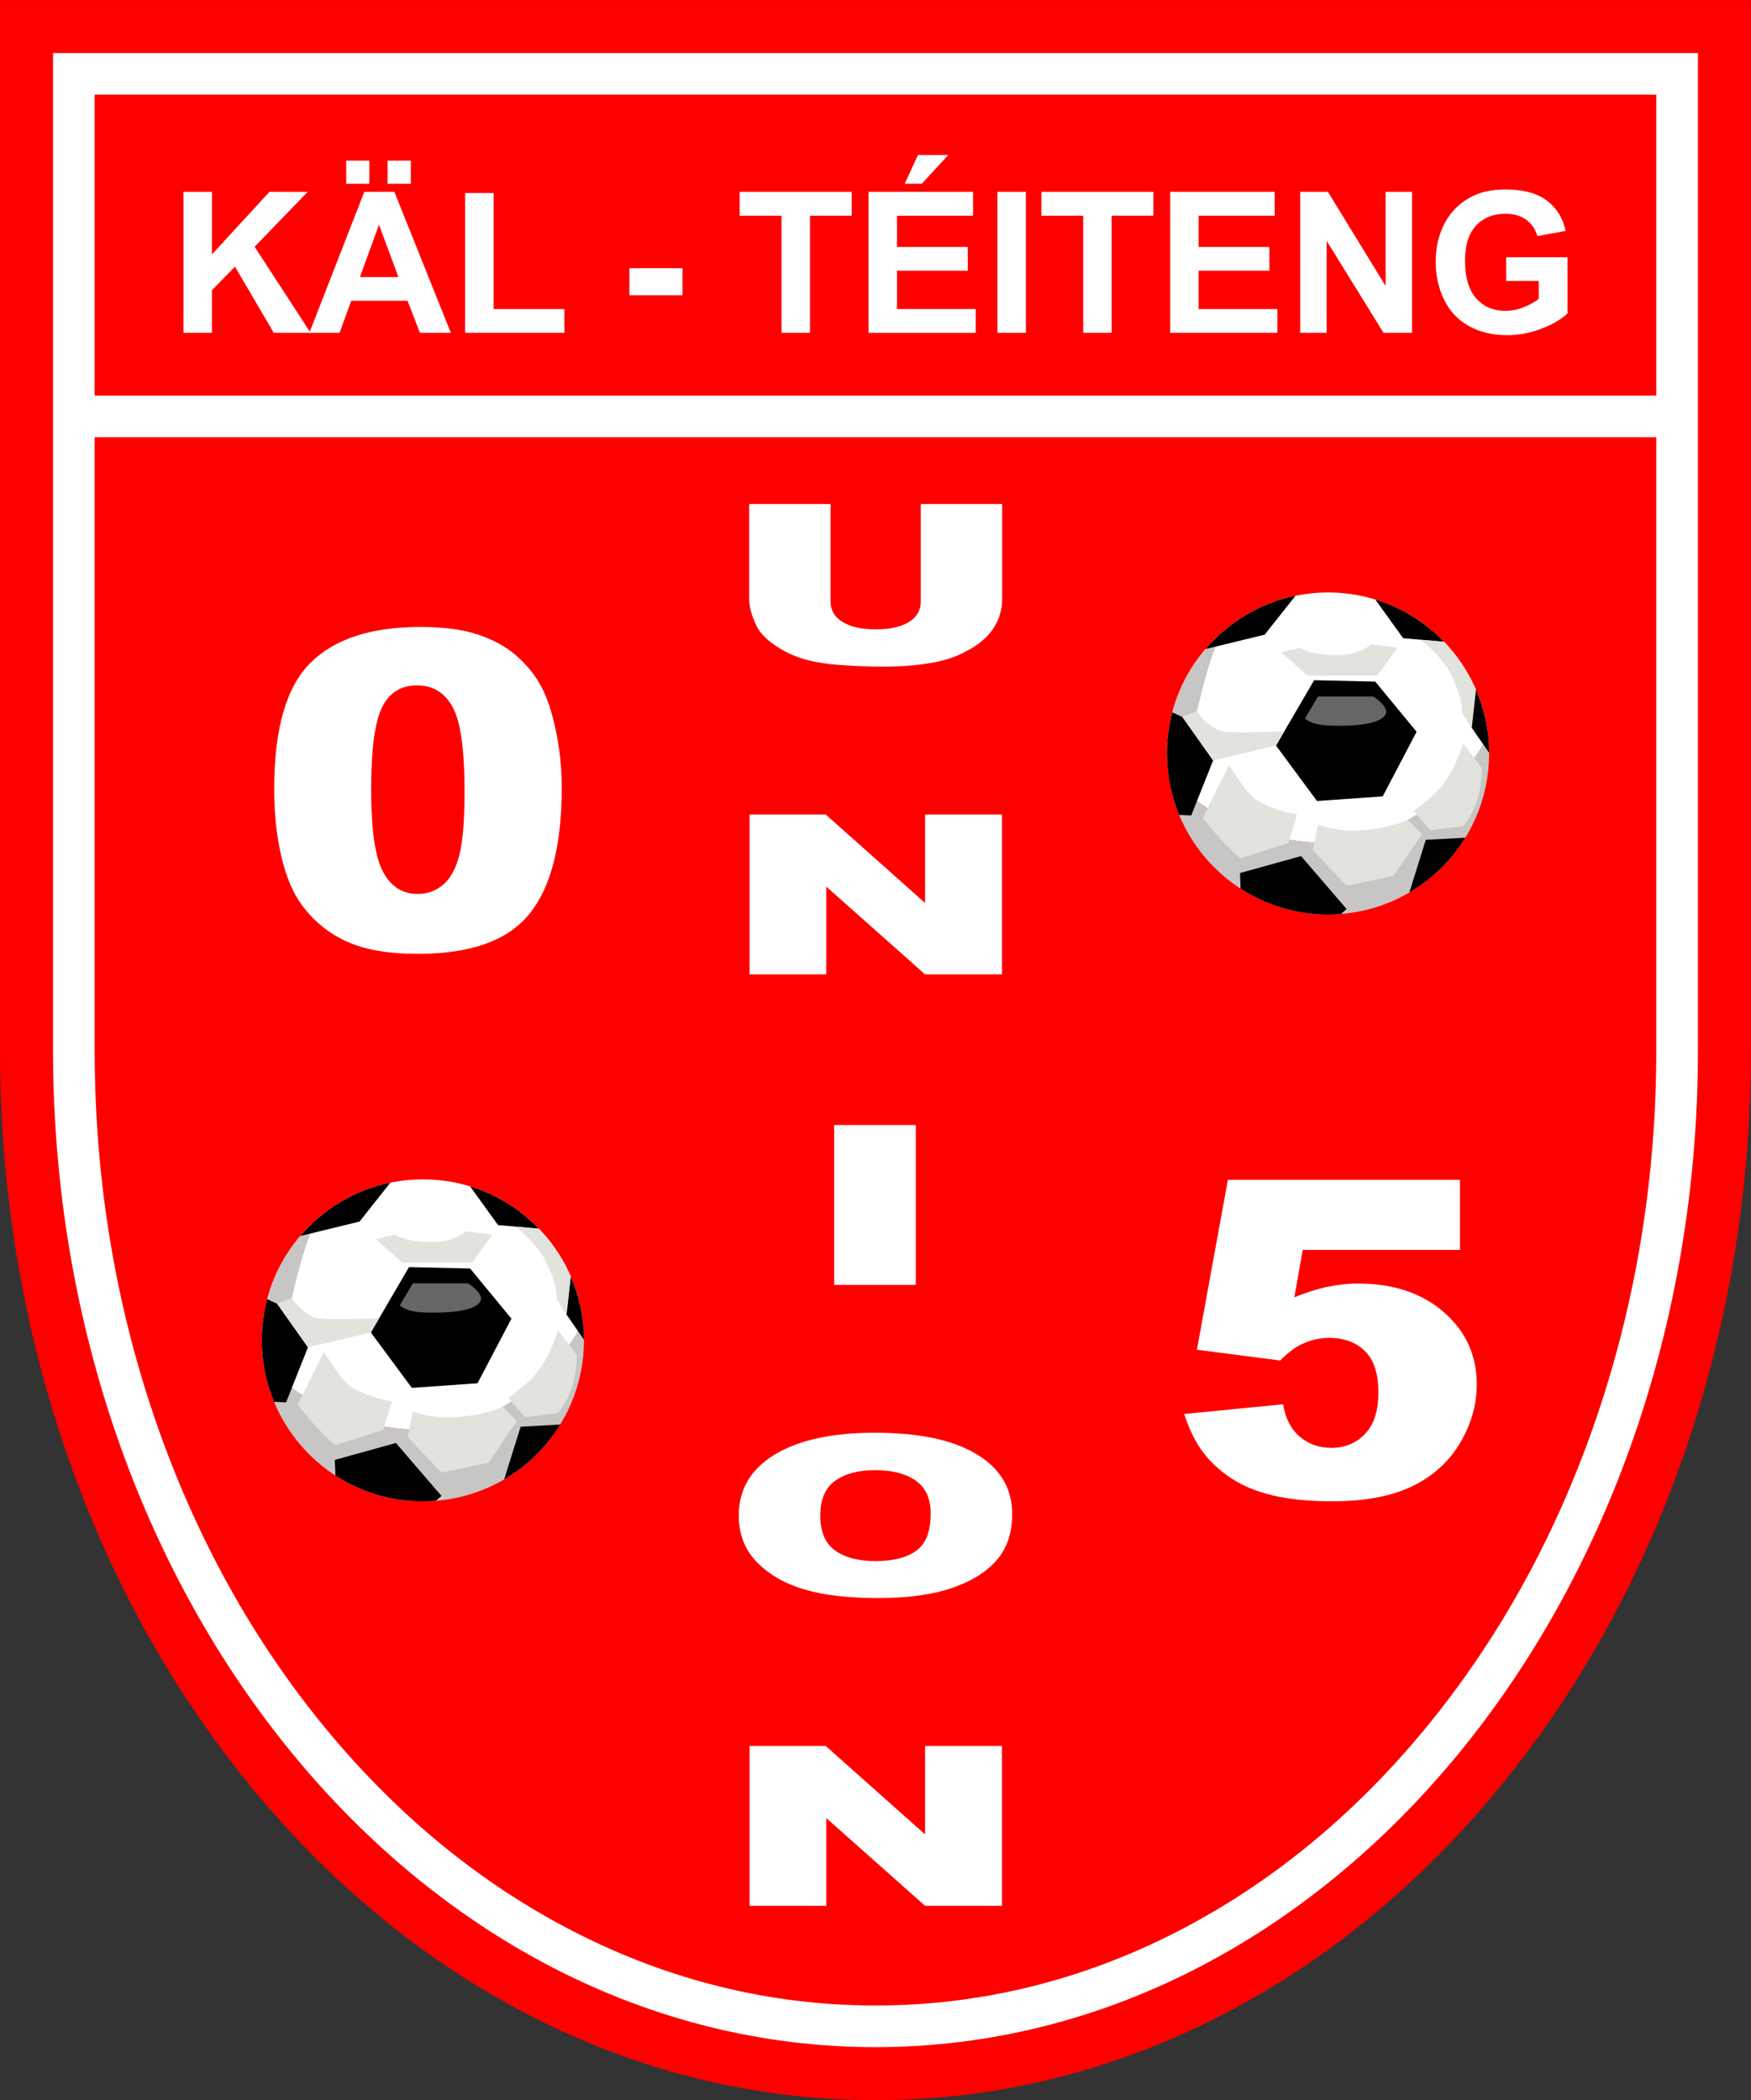 <?xml version="1.0" encoding="UTF-8"?>
<svg xmlns="http://www.w3.org/2000/svg" xmlns:xlink="http://www.w3.org/1999/xlink" width="261.74pt" height="314.01pt" viewBox="0 0 261.74 314.01" version="1.1">
<rect x="0" y="0" width="261.74" height="314.01" fill="#333333" stroke="none"/>
<defs>
<clipPath id="clip1">
  <path d="M 0 0 L 261.738 0 L 261.738 314.012 L 0 314.012 Z M 0 0 "/>
</clipPath>
</defs>
<g id="surface1">
<g clip-path="url(#clip1)" clip-rule="nonzero">
<path style=" stroke:none;fill-rule:nonzero;fill:rgb(100%,0%,0%);fill-opacity:1;" d="M 253.809 0.004 L 0 0.004 L 0 157.004 C 0 178.039 3.395 198.449 10.094 217.672 C 16.594 236.312 25.914 253.074 37.801 267.488 C 49.777 282.012 63.766 293.434 79.375 301.434 C 95.664 309.777 112.988 314.012 130.867 314.012 C 148.746 314.012 166.074 309.777 182.359 301.434 C 197.969 293.434 211.957 282.012 223.938 267.488 C 235.82 253.074 245.145 236.312 251.641 217.672 C 258.34 198.449 261.734 178.039 261.734 157.004 L 261.734 0.004 "/>
</g>
<path style=" stroke:none;fill-rule:nonzero;fill:rgb(100%,100%,100%);fill-opacity:1;" d="M 7.926 7.93 L 7.926 157.004 C 7.926 239.406 62.914 306.082 130.867 306.082 C 198.82 306.082 253.809 239.406 253.809 157.004 L 253.809 7.93 "/>
<path style=" stroke:none;fill-rule:nonzero;fill:rgb(100%,0%,0%);fill-opacity:1;" d="M 14.152 59.145 L 247.582 59.145 L 247.582 14.156 L 14.152 14.156 Z M 14.152 59.145 "/>
<path style=" stroke:none;fill-rule:nonzero;fill:rgb(100%,0%,0%);fill-opacity:1;" d="M 238.277 213.012 C 232.332 230.07 223.832 245.367 213.016 258.484 C 202.273 271.512 189.789 281.723 175.906 288.836 C 161.637 296.148 146.48 299.855 130.867 299.855 C 115.254 299.855 100.102 296.148 85.832 288.836 C 71.949 281.723 59.461 271.512 48.719 258.484 C 37.902 245.367 29.406 230.07 23.461 213.012 C 17.285 195.293 14.152 176.449 14.152 157.004 L 14.152 65.371 L 247.582 65.371 L 247.582 157.004 C 247.582 176.449 244.453 195.293 238.277 213.012 "/>
<path style=" stroke:none;fill-rule:nonzero;fill:rgb(100%,100%,100%);fill-opacity:1;" d="M 27.422 49.758 L 27.422 28.688 L 31.676 28.688 L 31.676 38.043 L 40.273 28.688 L 45.992 28.688 L 38.059 36.895 L 46.426 49.758 L 40.918 49.758 L 35.125 39.871 L 31.676 43.391 L 31.676 49.758 "/>
<path style=" stroke:none;fill-rule:nonzero;fill:rgb(100%,100%,100%);fill-opacity:1;" d="M 57.934 24.016 L 61.41 24.016 L 61.41 27.48 L 57.934 27.48 Z M 59.555 41.422 L 56.652 33.602 L 53.809 41.422 Z M 51.75 24.016 L 55.215 24.016 L 55.215 27.48 L 51.75 27.48 Z M 67.391 49.758 L 62.762 49.758 L 60.922 44.973 L 52.5 44.973 L 50.762 49.758 L 46.246 49.758 L 54.453 28.688 L 58.953 28.688 "/>
<path style=" stroke:none;fill-rule:nonzero;fill:rgb(100%,100%,100%);fill-opacity:1;" d="M 69.527 49.758 L 69.527 28.859 L 73.781 28.859 L 73.781 46.211 L 84.359 46.211 L 84.359 49.758 "/>
<path style=" stroke:none;fill-rule:nonzero;fill:rgb(100%,100%,100%);fill-opacity:1;" d="M 94.082 44.141 L 102.016 44.141 L 102.016 40.102 L 94.082 40.102 Z M 94.082 44.141 "/>
<path style=" stroke:none;fill-rule:nonzero;fill:rgb(100%,100%,100%);fill-opacity:1;" d="M 116.824 49.758 L 116.824 32.25 L 110.57 32.25 L 110.57 28.688 L 127.316 28.688 L 127.316 32.25 L 121.078 32.25 L 121.078 49.758 "/>
<path style=" stroke:none;fill-rule:nonzero;fill:rgb(100%,100%,100%);fill-opacity:1;" d="M 135.23 27.48 L 137.215 23.18 L 141.742 23.18 L 137.789 27.48 Z M 129.828 49.762 L 129.828 28.688 L 145.453 28.688 L 145.453 32.254 L 134.082 32.254 L 134.082 36.926 L 144.66 36.926 L 144.66 40.473 L 134.082 40.473 L 134.082 46.207 L 145.855 46.207 L 145.855 49.762 "/>
<path style=" stroke:none;fill-rule:nonzero;fill:rgb(100%,100%,100%);fill-opacity:1;" d="M 149.098 49.762 L 153.352 49.762 L 153.352 28.688 L 149.098 28.688 Z M 149.098 49.762 "/>
<path style=" stroke:none;fill-rule:nonzero;fill:rgb(100%,100%,100%);fill-opacity:1;" d="M 161.914 49.758 L 161.914 32.25 L 155.66 32.25 L 155.66 28.688 L 172.406 28.688 L 172.406 32.25 L 166.168 32.25 L 166.168 49.758 "/>
<path style=" stroke:none;fill-rule:nonzero;fill:rgb(100%,100%,100%);fill-opacity:1;" d="M 174.918 49.758 L 174.918 28.688 L 190.539 28.688 L 190.539 32.25 L 179.172 32.25 L 179.172 36.922 L 189.75 36.922 L 189.75 40.473 L 179.172 40.473 L 179.172 46.211 L 190.941 46.211 L 190.941 49.758 "/>
<path style=" stroke:none;fill-rule:nonzero;fill:rgb(100%,100%,100%);fill-opacity:1;" d="M 194.359 49.758 L 194.359 28.688 L 198.5 28.688 L 207.121 42.758 L 207.121 28.688 L 211.074 28.688 L 211.074 49.758 L 206.809 49.758 L 198.312 36.016 L 198.312 49.758 "/>
<path style=" stroke:none;fill-rule:nonzero;fill:rgb(100%,100%,100%);fill-opacity:1;" d="M 225.145 42.012 L 225.145 38.461 L 234.312 38.461 L 234.312 46.855 C 233.422 47.719 232.129 48.477 230.438 49.133 C 228.746 49.789 227.035 50.117 225.301 50.117 C 223.098 50.117 221.176 49.656 219.539 48.73 C 217.898 47.809 216.664 46.484 215.844 44.766 C 215.02 43.047 214.605 41.172 214.605 39.152 C 214.605 36.957 215.066 35.008 215.988 33.301 C 216.906 31.594 218.254 30.289 220.027 29.379 C 221.379 28.68 223.059 28.328 225.07 28.328 C 227.688 28.328 229.73 28.875 231.203 29.973 C 232.672 31.07 233.617 32.59 234.039 34.523 L 229.812 35.312 C 229.516 34.277 228.957 33.461 228.141 32.863 C 227.32 32.266 226.297 31.965 225.07 31.965 C 223.211 31.965 221.734 32.555 220.637 33.73 C 219.539 34.91 218.992 36.66 218.992 38.98 C 218.992 41.48 219.547 43.355 220.66 44.605 C 221.77 45.855 223.227 46.48 225.027 46.48 C 225.918 46.48 226.812 46.309 227.707 45.957 C 228.605 45.609 229.371 45.184 230.016 44.688 L 230.016 42.012 "/>
<path style=" stroke:none;fill-rule:nonzero;fill:rgb(100%,100%,100%);fill-opacity:1;" d="M 137.637 75.359 L 149.801 75.359 L 149.801 89.602 C 149.801 91.016 149.438 92.348 148.711 93.602 C 147.984 94.859 146.844 95.957 145.293 96.895 C 143.738 97.836 142.113 98.496 140.406 98.875 C 138.039 99.406 135.195 99.676 131.879 99.676 C 129.957 99.676 127.863 99.594 125.594 99.43 C 123.324 99.266 121.426 98.941 119.902 98.461 C 118.379 97.977 116.984 97.289 115.719 96.398 C 114.453 95.508 113.586 94.59 113.121 93.645 C 112.367 92.121 111.988 90.777 111.988 89.602 L 111.988 75.359 L 124.152 75.359 L 124.152 89.941 C 124.152 91.246 124.75 92.266 125.945 92.996 C 127.137 93.73 128.789 94.098 130.906 94.098 C 133.008 94.098 134.652 93.734 135.848 93.012 C 137.039 92.289 137.637 91.266 137.637 89.941 "/>
<path style=" stroke:none;fill-rule:nonzero;fill:rgb(100%,100%,100%);fill-opacity:1;" d="M 112.043 121.781 L 123.426 121.781 L 138.281 135.008 L 138.281 121.781 L 149.773 121.781 L 149.773 145.688 L 138.281 145.688 L 123.508 132.559 L 123.508 145.688 L 112.043 145.688 "/>
<path style=" stroke:none;fill-rule:nonzero;fill:rgb(100%,100%,100%);fill-opacity:1;" d="M 124.68 192.109 L 136.895 192.109 L 136.895 168.203 L 124.68 168.203 Z M 124.68 192.109 "/>
<path style=" stroke:none;fill-rule:nonzero;fill:rgb(100%,100%,100%);fill-opacity:1;" d="M 122.621 226.625 C 122.621 229.039 123.359 230.773 124.84 231.828 C 126.32 232.883 128.336 233.41 130.883 233.41 C 133.5 233.41 135.527 232.895 136.965 231.859 C 138.398 230.828 139.117 228.977 139.117 226.301 C 139.117 224.051 138.367 222.402 136.867 221.367 C 135.371 220.328 133.34 219.809 130.773 219.809 C 128.316 219.809 126.344 220.336 124.855 221.391 C 123.363 222.445 122.621 224.191 122.621 226.625 M 110.43 226.594 C 110.43 222.691 112.223 219.652 115.812 217.477 C 119.398 215.305 124.395 214.215 130.801 214.215 C 137.367 214.215 142.426 215.281 145.977 217.422 C 149.531 219.559 151.305 222.551 151.305 226.398 C 151.305 229.191 150.531 231.484 148.977 233.273 C 147.426 235.062 145.184 236.453 142.25 237.445 C 139.316 238.441 135.66 238.938 131.285 238.938 C 126.836 238.938 123.152 238.512 120.238 237.648 C 117.324 236.793 114.961 235.434 113.148 233.574 C 111.336 231.715 110.43 229.391 110.43 226.594 "/>
<path style=" stroke:none;fill-rule:nonzero;fill:rgb(100%,100%,100%);fill-opacity:1;" d="M 112.043 261.047 L 123.426 261.047 L 138.281 274.273 L 138.281 261.047 L 149.773 261.047 L 149.773 284.953 L 138.281 284.953 L 123.508 271.824 L 123.508 284.953 L 112.043 284.953 "/>
<path style=" stroke:none;fill-rule:nonzero;fill:rgb(100%,100%,100%);fill-opacity:1;" d="M 55.48 118.02 C 55.48 124.039 56.074 128.152 57.258 130.355 C 58.441 132.559 60.156 133.66 62.406 133.66 C 63.891 133.66 65.176 133.191 66.262 132.258 C 67.352 131.32 68.152 129.844 68.668 127.824 C 69.18 125.805 69.441 122.652 69.441 118.375 C 69.441 112.098 68.848 107.879 67.664 105.719 C 66.48 103.559 64.703 102.477 62.336 102.477 C 59.918 102.477 58.172 103.578 57.098 105.785 C 56.02 107.988 55.48 112.066 55.48 118.02 M 40.984 117.988 C 40.984 109.004 42.785 102.715 46.387 99.125 C 49.984 95.535 55.469 93.738 62.836 93.738 C 66.379 93.738 69.281 94.133 71.555 94.918 C 73.828 95.703 75.684 96.723 77.117 97.98 C 78.551 99.238 79.684 100.559 80.508 101.945 C 81.332 103.332 81.996 104.949 82.5 106.801 C 83.48 110.324 83.969 114 83.969 117.828 C 83.969 126.402 82.355 132.68 79.125 136.656 C 75.898 140.637 70.336 142.621 62.441 142.621 C 58.016 142.621 54.441 141.988 51.715 140.723 C 48.988 139.453 46.75 137.594 45.004 135.145 C 43.734 133.402 42.75 131.02 42.043 128 C 41.34 124.98 40.984 121.645 40.984 117.988 "/>
<path style=" stroke:none;fill-rule:nonzero;fill:rgb(100%,100%,100%);fill-opacity:1;" d="M 183.543 176.402 L 218.238 176.402 L 218.238 186.883 L 194.734 186.883 L 193.48 193.973 C 195.105 193.285 196.715 192.77 198.305 192.426 C 199.898 192.082 201.469 191.91 203.023 191.91 C 208.285 191.91 212.559 193.34 215.836 196.195 C 219.109 199.055 220.75 202.656 220.75 207 C 220.75 210.051 219.906 212.984 218.219 215.797 C 216.535 218.617 214.141 220.762 211.043 222.246 C 207.945 223.727 203.98 224.469 199.148 224.469 C 195.68 224.469 192.711 224.176 190.234 223.586 C 187.758 222.996 185.652 222.113 183.918 220.941 C 182.184 219.77 180.777 218.441 179.703 216.961 C 178.625 215.477 177.73 213.629 177.012 211.414 L 191.793 209.965 C 192.152 212.094 192.988 213.711 194.305 214.816 C 195.621 215.922 197.188 216.477 199.008 216.477 C 201.039 216.477 202.719 215.781 204.047 214.395 C 205.375 213.012 206.039 210.941 206.039 208.191 C 206.039 205.375 205.367 203.312 204.031 202 C 202.688 200.691 200.906 200.035 198.684 200.035 C 197.27 200.035 195.906 200.348 194.594 200.969 C 193.613 201.422 192.535 202.238 191.363 203.418 L 178.914 201.805 "/>
<path style=" stroke:none;fill-rule:nonzero;fill:rgb(100%,100%,100%);fill-opacity:1;" d="M 198.52 88.582 C 185.223 88.582 174.445 99.363 174.445 112.656 C 174.445 113.84 174.535 115 174.695 116.137 C 179.281 120.781 186.809 125.848 197.918 126.031 C 212.605 125.758 220.145 114.34 222.453 110.074 C 221.164 97.992 210.941 88.582 198.52 88.582 "/>
<path style=" stroke:none;fill-rule:nonzero;fill:rgb(78.125%,77.734%,76.952%);fill-opacity:1;" d="M 222.453 110.074 C 220.145 114.34 212.605 125.754 197.918 126.031 C 186.809 125.848 179.281 120.781 174.695 116.137 C 176.383 127.781 186.406 136.73 198.52 136.73 C 211.816 136.73 222.594 125.949 222.594 112.656 C 222.594 111.781 222.547 110.922 222.453 110.074 "/>
<path style=" stroke:none;fill-rule:nonzero;fill:rgb(78.125%,77.734%,76.952%);fill-opacity:1;" d="M 178.926 106.352 C 179.785 102.625 180.539 99.734 181.695 96.688 L 180.195 97.051 C 177.891 99.754 176.172 102.969 175.242 106.508 L 176.742 107.195 "/>
<path style=" stroke:none;fill-rule:nonzero;fill:rgb(0%,0%,0%);fill-opacity:1;" d="M 210.668 133.438 C 214.082 131.434 216.965 128.617 219.035 125.25 L 213.125 125.57 "/>
<path style=" stroke:none;fill-rule:nonzero;fill:rgb(0%,0%,0%);fill-opacity:1;" d="M 185.352 130.535 L 185.441 132.863 C 189.211 135.305 193.695 136.73 198.52 136.73 C 199.176 136.73 199.82 136.695 200.465 136.645 L 201.297 135.918 L 194.484 128 "/>
<path style=" stroke:none;fill-rule:nonzero;fill:rgb(0%,0%,0%);fill-opacity:1;" d="M 175.242 106.5 C 174.723 108.465 174.445 110.527 174.445 112.656 C 174.445 115.91 175.098 119.008 176.266 121.844 L 178.062 121.926 L 181.34 113.691 L 176.742 107.195 "/>
<path style=" stroke:none;fill-rule:nonzero;fill:rgb(0%,0%,0%);fill-opacity:1;" d="M 215.852 95.957 C 213.051 93.051 209.535 90.848 205.578 89.637 L 209.746 95.422 "/>
<path style=" stroke:none;fill-rule:nonzero;fill:rgb(0%,0%,0%);fill-opacity:1;" d="M 220.598 103.059 L 219.938 108.727 L 222.59 112.555 C 222.578 109.184 221.867 105.973 220.598 103.059 "/>
<path style=" stroke:none;fill-rule:nonzero;fill:rgb(0%,0%,0%);fill-opacity:1;" d="M 193.652 89.074 C 188.305 90.176 183.609 93.047 180.195 97.051 L 189.047 94.891 "/>
<path style=" stroke:none;fill-rule:nonzero;fill:rgb(0%,0%,0%);fill-opacity:1;" d="M 205.574 101.914 L 196.438 101.703 L 190.738 111.473 L 196.863 119.762 L 206.684 119.074 L 211.754 109.414 "/>
<path style=" stroke:none;fill-rule:nonzero;fill:rgb(39.989%,39.989%,39.598%);fill-opacity:1;" d="M 205.258 104.133 L 197.02 104.133 L 195.051 107.445 C 196.328 108.434 197.996 108.516 200.191 108.516 C 206.297 108.516 207.211 107.09 207.211 106.402 C 207.211 105.719 206.273 104.773 205.258 104.133 "/>
<path style=" stroke:none;fill-rule:nonzero;fill:rgb(88.281%,89.062%,86.719%);fill-opacity:1;" d="M 190.738 111.473 L 191.984 109.332 C 188.836 109.465 183.766 109.617 182.551 109.309 C 181.445 109.023 179.969 107.875 178.926 106.352 L 176.742 107.195 L 181.34 113.691 "/>
<path style=" stroke:none;fill-rule:nonzero;fill:rgb(88.281%,89.062%,86.719%);fill-opacity:1;" d="M 218.723 111.156 C 216.539 117.699 214.34 118.758 211.328 121.293 L 213.812 124.145 L 218.723 123.512 C 220.426 121.332 221.406 118.914 221.523 114.859 "/>
<path style=" stroke:none;fill-rule:nonzero;fill:rgb(88.281%,89.062%,86.719%);fill-opacity:1;" d="M 197.02 123.273 L 196.227 127.102 L 201.297 132.434 L 208.32 130.957 L 212.547 124.727 L 210.473 122.617 C 206.605 124.141 201.098 124.871 197.02 123.273 "/>
<path style=" stroke:none;fill-rule:nonzero;fill:rgb(88.281%,89.062%,86.719%);fill-opacity:1;" d="M 183.711 114.379 L 179.809 122.297 C 181.613 124.754 184.715 127.844 185.457 128.316 L 192.586 126.047 L 193.875 121.801 C 190.605 121.129 188.863 120.309 187.727 119.551 C 186.512 118.738 185.367 116.887 183.711 114.379 "/>
<path style=" stroke:none;fill-rule:nonzero;fill:rgb(88.281%,89.062%,86.719%);fill-opacity:1;" d="M 208.902 96.848 L 204.949 96.355 C 203.719 97.332 202.109 97.953 199.766 97.953 C 197.453 97.953 195.719 97.637 194.324 96.867 L 191.477 97.531 L 195.434 101.016 L 205.891 101.016 "/>
<path style=" stroke:none;fill-rule:nonzero;fill:rgb(88.281%,89.062%,86.719%);fill-opacity:1;" d="M 216.98 101.016 C 217.812 102.836 218.504 104.402 218.535 106.52 L 219.996 108.895 L 220.625 103.117 C 219.469 100.445 217.84 98.023 215.852 95.957 L 212.406 95.652 C 214.25 97.211 216.137 99.172 216.98 101.016 "/>
<path style=" stroke:none;fill-rule:nonzero;fill:rgb(100%,100%,100%);fill-opacity:1;" d="M 63.215 176.332 C 49.922 176.332 39.145 187.109 39.145 200.406 C 39.145 201.59 39.23 202.746 39.395 203.887 C 43.977 208.527 51.508 213.598 62.617 213.777 C 77.305 213.504 84.844 202.09 87.152 197.82 C 85.863 185.738 75.641 176.332 63.215 176.332 "/>
<path style=" stroke:none;fill-rule:nonzero;fill:rgb(78.125%,77.734%,76.952%);fill-opacity:1;" d="M 87.152 197.82 C 84.844 202.09 77.305 213.504 62.617 213.777 C 51.508 213.598 43.977 208.527 39.395 203.887 C 41.082 215.531 51.102 224.477 63.215 224.477 C 76.516 224.477 87.289 213.699 87.289 200.406 C 87.289 199.531 87.242 198.672 87.152 197.82 "/>
<path style=" stroke:none;fill-rule:nonzero;fill:rgb(78.125%,77.734%,76.952%);fill-opacity:1;" d="M 43.621 194.102 C 44.484 190.371 45.234 187.484 46.395 184.434 L 44.895 184.801 C 42.59 187.504 40.871 190.719 39.938 194.258 L 41.441 194.941 "/>
<path style=" stroke:none;fill-rule:nonzero;fill:rgb(0%,0%,0%);fill-opacity:1;" d="M 75.363 221.188 C 78.781 219.184 81.664 216.367 83.734 212.996 L 77.824 213.32 "/>
<path style=" stroke:none;fill-rule:nonzero;fill:rgb(0%,0%,0%);fill-opacity:1;" d="M 50.047 218.281 L 50.141 220.613 C 53.906 223.055 58.395 224.477 63.215 224.477 C 63.875 224.477 64.52 224.441 65.16 224.391 L 65.992 223.668 L 59.184 215.746 "/>
<path style=" stroke:none;fill-rule:nonzero;fill:rgb(0%,0%,0%);fill-opacity:1;" d="M 39.941 194.246 C 39.422 196.211 39.145 198.273 39.145 200.402 C 39.145 203.656 39.793 206.758 40.965 209.59 L 42.762 209.676 L 46.035 201.438 L 41.441 194.941 "/>
<path style=" stroke:none;fill-rule:nonzero;fill:rgb(0%,0%,0%);fill-opacity:1;" d="M 80.547 183.707 C 77.746 180.801 74.23 178.598 70.277 177.387 L 74.445 183.168 "/>
<path style=" stroke:none;fill-rule:nonzero;fill:rgb(0%,0%,0%);fill-opacity:1;" d="M 85.297 190.809 L 84.633 196.473 L 87.285 200.305 C 87.277 196.93 86.562 193.723 85.297 190.809 "/>
<path style=" stroke:none;fill-rule:nonzero;fill:rgb(0%,0%,0%);fill-opacity:1;" d="M 58.348 176.824 C 53.004 177.922 48.309 180.797 44.895 184.801 L 53.746 182.641 "/>
<path style=" stroke:none;fill-rule:nonzero;fill:rgb(0%,0%,0%);fill-opacity:1;" d="M 70.273 189.66 L 61.137 189.449 L 55.434 199.223 L 61.562 207.512 L 71.379 206.82 L 76.449 197.16 "/>
<path style=" stroke:none;fill-rule:nonzero;fill:rgb(39.989%,39.989%,39.598%);fill-opacity:1;" d="M 69.957 191.883 L 61.719 191.883 L 59.75 195.191 C 61.027 196.184 62.695 196.262 64.887 196.262 C 70.992 196.262 71.906 194.836 71.906 194.152 C 71.906 193.465 70.973 192.523 69.957 191.883 "/>
<path style=" stroke:none;fill-rule:nonzero;fill:rgb(88.281%,89.062%,86.719%);fill-opacity:1;" d="M 55.434 199.223 L 56.684 197.078 C 53.535 197.215 48.465 197.367 47.25 197.055 C 46.145 196.773 44.668 195.621 43.621 194.102 L 41.441 194.941 L 46.035 201.438 "/>
<path style=" stroke:none;fill-rule:nonzero;fill:rgb(88.281%,89.062%,86.719%);fill-opacity:1;" d="M 83.422 198.902 C 81.238 205.445 79.039 206.508 76.027 209.043 L 78.508 211.891 L 83.422 211.258 C 85.125 209.078 86.105 206.664 86.219 202.609 "/>
<path style=" stroke:none;fill-rule:nonzero;fill:rgb(88.281%,89.062%,86.719%);fill-opacity:1;" d="M 61.719 211.023 L 60.926 214.848 L 65.992 220.18 L 73.02 218.707 L 77.242 212.473 L 75.168 210.367 C 71.305 211.887 65.793 212.617 61.719 211.023 "/>
<path style=" stroke:none;fill-rule:nonzero;fill:rgb(88.281%,89.062%,86.719%);fill-opacity:1;" d="M 48.41 202.125 L 44.504 210.043 C 46.312 212.504 49.41 215.594 50.156 216.062 L 57.281 213.793 L 58.57 209.551 C 55.305 208.879 53.562 208.059 52.426 207.301 C 51.207 206.488 50.066 204.637 48.41 202.125 "/>
<path style=" stroke:none;fill-rule:nonzero;fill:rgb(88.281%,89.062%,86.719%);fill-opacity:1;" d="M 73.602 184.594 L 69.648 184.102 C 68.414 185.078 66.809 185.703 64.465 185.703 C 62.152 185.703 60.418 185.387 59.02 184.617 L 56.172 185.281 L 60.133 188.766 L 70.59 188.766 "/>
<path style=" stroke:none;fill-rule:nonzero;fill:rgb(88.281%,89.062%,86.719%);fill-opacity:1;" d="M 81.676 188.766 C 82.508 190.586 83.203 192.148 83.234 194.27 L 84.691 196.645 L 85.324 190.867 C 84.168 188.195 82.539 185.773 80.547 183.707 L 77.105 183.402 C 78.949 184.961 80.832 186.922 81.676 188.766 "/>
</g>
</svg>
